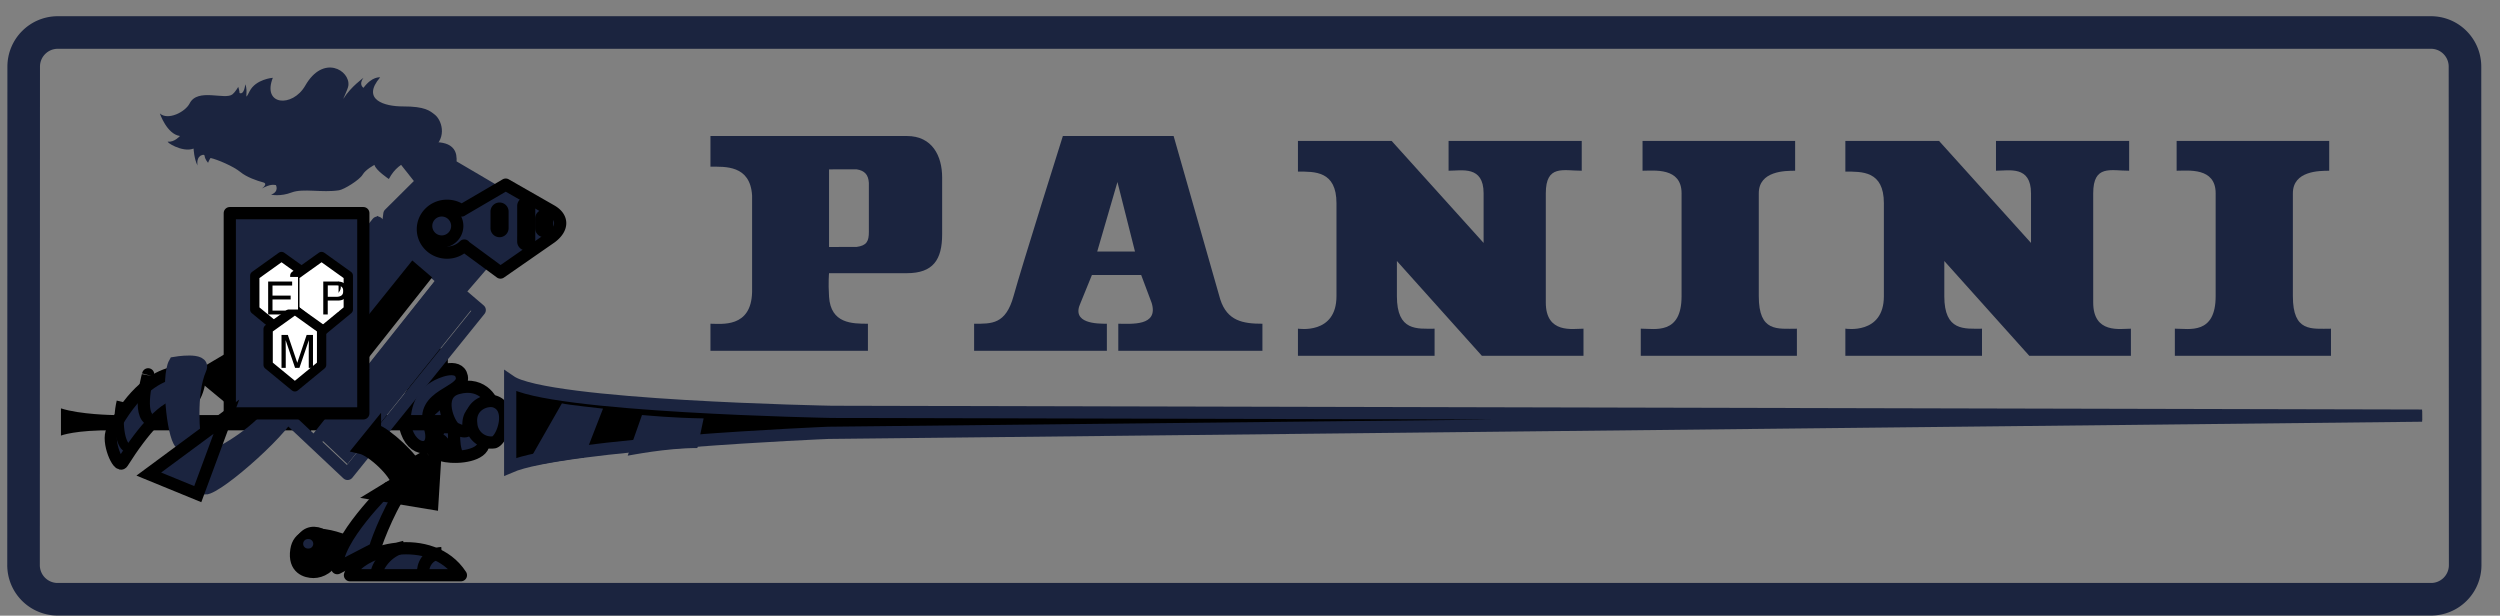 <svg width="134" height="33" viewBox="0 0 134 33" xmlns="http://www.w3.org/2000/svg"><rect x="0" y="0" width="134" height="33" fill="#808080" stroke="none"/><g id="Pages" stroke="none" stroke-width="1" fill="none" fill-rule="evenodd"><g id="Hp-v3" transform="translate(-585 -774)"><g id="panini" transform="matrix(1 0 0 -1 585.14 806.889)"><g id="g7875" transform="translate(.727 .715)" fill-rule="nonzero"><path d="M129.431 30.432c1.01 0 1.825-.82 1.825-1.83l.01-26.718c0-1.01-.818-1.83-1.827-1.83H2.22a1.828 1.828 0 0 0-1.825 1.83l.008 26.718c0 1.01.818 1.83 1.827 1.83h127.2z" id="path7877"/></g><g id="g7879" transform="translate(.727 .715)" stroke="#1B243F" stroke-linejoin="round" stroke-width="1.746"><path d="M129.431 30.432c1.01 0 1.825-.82 1.825-1.83l.01-26.718c0-1.01-.818-1.83-1.827-1.83H2.22a1.828 1.828 0 0 0-1.825 1.83l.008 26.718c0 1.01.818 1.83 1.827 1.83h127.2z" id="path7881"/></g><g id="g7883" transform="translate(10.03 10.732)" fill="#000" fill-rule="nonzero"><path id="path7885" d="m.625 2.057 2.253 1.33L2.853.214z"/></g><g id="g7887" transform="translate(10.03 10.732)" stroke="#000" stroke-width=".655"><path id="path7889" d="m.625 2.057 2.253 1.33L2.853.214z"/></g><g id="g7891" transform="translate(22.912 7.87)" fill="#1B243F" fill-rule="nonzero"><path d="M.625.626C1.137.446 2.468.5 2.8 1.036c.333.538-.587 1.076-.587 1.076l-1.408.383-.463-.74L.625.625z" id="path7893"/></g><g id="g7895" transform="translate(22.912 7.87)" stroke="#000" stroke-linejoin="round" stroke-width=".655"><path d="M.625.626C1.137.446 2.468.5 2.8 1.036c.333.538-.587 1.076-.587 1.076l-1.408.383-.463-.74L.625.625z" id="path7897"/></g><g id="g7903" transform="translate(21.48 7.155)" fill="#000" fill-rule="nonzero"><path d="M1.34 1.342c.327-.308.804-.333 1.064-.056.261.277.206.751-.121 1.06-.33.307-.807.332-1.065.055-.26-.278-.205-.752.122-1.06" id="path7905"/></g><g id="g7909" transform="translate(21.48 10.732)" fill="#1B243F" fill-rule="nonzero"><path id="path7911" d="M2.056 1.342V3.16L.98 1.83V.496z"/></g><g id="g7913" transform="translate(21.48 10.732)" stroke="#000" stroke-linejoin="round" stroke-width=".655"><path id="path7915" d="M2.056 1.342V3.16L.98 1.83V.496z"/></g><g id="g7917" transform="translate(22.196 9.301)" fill="#1B243F" fill-rule="nonzero"><path id="path7919" d="M2.056 2.773.493 1.364l.13-.64L2.208.67l.488.59z"/></g><g id="g7921" transform="translate(22.196 9.301)" stroke="#000" stroke-linejoin="round" stroke-width=".655"><path id="path7923" d="M2.056 2.773.493 1.364l.13-.64L2.208.67l.488.59z"/></g><g id="g7925" transform="translate(21.48 8.586)" fill="#1B243F" fill-rule="nonzero"><path d="M1.34 4.114c.41.255 1.638.768 1.793 0C3.311 3.221.847 3.191 1.418 1.4c.454-1.43-1-1.409-1.306 0-.138.624.05 2.024 1.228 2.714" id="path7927"/></g><g id="g7929" transform="translate(21.48 8.586)" stroke="#000" stroke-linejoin="round" stroke-width=".655"><path d="M1.34 4.114c.41.255 1.638.768 1.793 0C3.311 3.221.847 3.191 1.418 1.4c.454-1.43-1-1.409-1.306 0-.138.624.05 2.024 1.228 2.714z" id="path7931"/></g><g id="g7933" transform="translate(2.874 8.586)" fill="#000" fill-rule="nonzero"><path d="M24.863 2.057h-21.8s-1.793.025-2.81.358V.956s.776.308 2.81.28H24.96l-.097.821z" id="path7935"/></g><g id="g7937" transform="translate(10.746 6.44)" fill="#1B243F" fill-rule="nonzero"><path d="M.546 2.057c.784.205 3.025 1.766 3.25 2.612l.985-.05C4.759 3.773.816.263.098.263l.448 1.794z" id="path7939"/></g><g id="g7941" transform="translate(10.746 6.44)" stroke="#1B243F" stroke-width=".655"><path d="M.546 2.057c.784.205 3.025 1.766 3.25 2.612l.985-.05C4.759 3.773.816.263.098.263l.448 1.794z" id="path7943"/></g><g id="g7945" transform="translate(15.04 1.431)" fill="#1B243F" fill-rule="nonzero"><path d="M4.112 2.057C3.369 2.57.936 3.471.706 1.979.553.981 1.243.801 1.628.801c.383 0 .948.258.998.82.064.694.895.128 1.256.05.357-.074.23.386.23.386" id="path7947"/></g><g id="g7949" transform="translate(15.04 1.431)" stroke="#000" stroke-linejoin="round" stroke-width=".655"><path d="M4.112 2.057C3.369 2.57.936 3.471.706 1.979.553.981 1.243.801 1.628.801c.383 0 .948.258.998.82.064.694.895.128 1.256.05.357-.074.23.386.23.386z" id="path7951"/></g><g id="g7953" transform="translate(17.903 2.146)" fill="#1B243F" fill-rule="nonzero"><path d="M2.056 1.342c.077.41 1.05 2.791 1.613 3.227.563.435-.895.025-.895.025S-.12 1.802.033.29l2.023 1.05z" id="path7955"/></g><g id="g7957" transform="translate(17.903 2.146)" stroke="#000" stroke-linejoin="round" stroke-width=".655"><path d="M2.056 1.342c.077.41 1.05 2.791 1.613 3.227.563.435-.895.025-.895.025S-.12 1.802.033.29l2.023 1.05z" id="path7959"/></g><g id="g7965" transform="translate(22.912 9.301)" fill="#1B243F" fill-rule="nonzero"><path d="M1.34.626C1.035.78.287 2.44 1.468 2.778c1.435.41 1.979-.852 1.87-.974 0 0-1.355.178-1.28-1.075.025-.436-.48-.222-.718-.103" id="path7967"/></g><g id="g7969" transform="translate(22.912 9.301)" stroke="#000" stroke-linejoin="round" stroke-width=".655"><path d="M1.34.626C1.035.78.287 2.44 1.468 2.778c1.435.41 1.979-.852 1.87-.974 0 0-1.355.178-1.28-1.075.025-.436-.48-.222-.718-.103z" id="path7971"/></g><g id="g7973" transform="translate(24.343 8.586)" fill="#1B243F" fill-rule="nonzero"><path d="M2.056 2.773c-.438.158-1.408-.18-1.28-1.179a1.069 1.069 0 0 1 1.23-.998c.435.128 1.048 1.819.05 2.177" id="path7975"/></g><g id="g7977" transform="translate(24.343 8.586)" stroke="#000" stroke-linejoin="round" stroke-width=".655"><path d="M2.056 2.773c-.438.158-1.408-.18-1.28-1.179a1.069 1.069 0 0 1 1.23-.998c.435.128 1.048 1.819.05 2.177z" id="path7979"/></g><g id="g7981" transform="translate(20.05 17.172)" fill="#1B243F" fill-rule="nonzero"><path d="m4.345 0 1.337 1.55.668 3.922L3.953 6.88c0 .447.115.846-.76.892-.876.048-1.615-.704-1.615-.704l.853-1.08-1.75-1.739-.115-.937L4.345 0z" id="path7983"/></g><g id="g7985" transform="translate(20.05 17.172)" stroke="#1B243F" stroke-linejoin="round" stroke-width=".655"><path d="m4.345 0 1.337 1.55.668 3.922L3.953 6.88c0 .447.115.846-.76.892-.876.048-1.615-.704-1.615-.704l.853-1.08-1.75-1.739-.115-.937L4.345 0z" id="path7987"/></g><g id="g7989" transform="translate(22.196 17.887)" fill="#1B243F" fill-rule="nonzero"><path d="m2.54 1.828.01.013a1.302 1.302 0 0 0-.924-.38C.91 1.461.33 2.023.33 2.716c0 .695.58 1.257 1.296 1.257.292 0 .564-.094.78-.254H2.4l2.37 1.387 2.465-1.41c.61-.364.61-.933-.023-1.412L4.489.394 2.541 1.828z" id="path7991"/></g><g id="g7993" transform="translate(22.196 17.887)" stroke="#000" stroke-linejoin="round" stroke-width=".655"><path d="m2.54 1.828.01.013a1.302 1.302 0 0 0-.924-.38C.91 1.461.33 2.023.33 2.716c0 .695.58 1.257 1.296 1.257.292 0 .564-.094.78-.254H2.4l2.37 1.387 2.465-1.41c.61-.364.61-.933-.023-1.412L4.489.394 2.541 1.828z" id="path7995"/></g><g id="g7997" transform="translate(14.324 9.301)" fill="#000" fill-rule="nonzero"><path id="path7999" d="m8.965 9.055-1.724 1.45L.457 2.028 2.14.434z"/></g><g id="g8001" transform="translate(16.471 7.87)" fill="#1B243F" fill-rule="nonzero"><path id="path8003" d="m7.056 10.397 1.897-1.609L2.012.143.252 1.801z"/></g><g id="g8005" transform="translate(27.206 7.87)" fill="#000" fill-rule="nonzero"><path d="M0 0c2.848 1.228 17.047 1.819 17.047 1.819l85.43.923-85.238.202S1.964 3.227 0 4.586V0z" id="path8007"/></g><g id="g8009" transform="translate(27.206 7.87)" stroke="#000" stroke-width=".5"><path d="M0 0c2.848 1.228 17.047 1.819 17.047 1.819l85.43.923-85.238.202S1.964 3.227 0 4.586V0z" id="path8011"/></g><g id="g8013" transform="translate(27.922 7.155)" fill="#1B243F" fill-rule="nonzero"><path d="M2.056 4.114c.283-.078 1.998-.255 2.203-.283L3.234 1.195C3.004 1.245.263.732.11.707l1.946 3.407z" id="path8015"/></g><g id="g8017" transform="translate(32.931 7.87)" fill="#1B243F" fill-rule="nonzero"><path d="M1.34 2.773c.358-.025 1.588-.153 3.304-.18L4.31 1.005C2.596 1.001.753.618.573.596l.767 2.177z" id="path8019"/></g><g id="g8021" transform="translate(21.48 19.318)" stroke="#000" stroke-width=".655"><path d="M2.056.626a.833.833 0 1 1 0 1.666.833.833 0 1 1 0-1.666z" id="path8023"/></g><g id="g8025" transform="translate(12.893 7.155)" stroke="#1B243F" stroke-linejoin="round" stroke-width=".655"><path d="m7.199 13.799 5.482-4.685L5.597.332.36 5.26 7.2 13.8zm3.566-3.026L3.804 2.017m5.215 10.221L2.082 3.601" id="path8027"/></g><path d="M24.306 10.24c-.163-.217-.18-1.608.186-1.877" id="path7901" stroke="#000" stroke-width=".655" stroke-linejoin="round"/><g id="g8029" transform="translate(12.893 10.732)" fill="#1B243F" fill-rule="nonzero"><path id="path8031" d="m8.965 9.055-1.77 1.529L.488 2.178 2.18.577z"/></g><path id="path8033" stroke="#000" stroke-width=".655" fill="#1B243F" fill-rule="nonzero" stroke-linejoin="round" d="M19.334 21.465h-7.157V10.732h7.157z"/><g id="g8059" transform="translate(27.206 19.318)" fill="#000" fill-rule="nonzero"><path d="M2.056 1.342a.235.235 0 1 0-.471 0v.512a.235.235 0 1 0 .47 0v-.512z" id="path8061"/></g><g id="g8063" transform="translate(27.206 19.318)" stroke="#000" stroke-width=".5"><path d="M2.056 1.342a.235.235 0 1 0-.471 0v.512a.235.235 0 1 0 .47 0v-.512z" id="path8065"/></g><g id="g8067" transform="translate(26.49 19.318)" fill="#000" fill-rule="nonzero"><path d="M1.34.626a.235.235 0 1 1 .471 0v1.905a.235.235 0 1 1-.47 0V.626z" id="path8069"/></g><g id="g8071" transform="translate(26.49 19.318)" stroke="#000" stroke-width=".5"><path d="M1.34.626a.235.235 0 1 1 .471 0v1.905a.235.235 0 1 1-.47 0V.626z" id="path8073"/></g><g id="g8075" transform="translate(25.06 19.318)" fill="#000" fill-rule="nonzero"><path d="M1.34 1.342a.235.235 0 1 1 .471 0v.89a.235.235 0 1 1-.47 0v-.89z" id="path8077"/></g><g id="g8079" transform="translate(25.06 19.318)" stroke="#000" stroke-width=".5"><path d="M1.34 1.342a.235.235 0 1 1 .471 0v.89a.235.235 0 1 1-.47 0v-.89z" id="path8081"/></g><g id="g8083" transform="translate(12.893 15.025)" fill="#FFF" fill-rule="nonzero"><path id="path8085" d="M2.056 4.114.623 3.088V1.27L2.056.091 3.489 1.27v1.82z"/></g><g id="g8087" transform="translate(12.893 15.025)" stroke="#000" stroke-linejoin="round" stroke-width=".5"><path id="path8089" d="M2.056 4.114.623 3.088V1.27L2.056.091 3.489 1.27v1.82z"/></g><g id="g8091" transform="translate(15.04 15.025)" fill="#FFF" fill-rule="nonzero"><path id="path8093" d="m2.056 4.114 1.433-1.026V1.27L2.056.091.623 1.27v1.82z"/></g><g id="g8095" transform="translate(15.04 15.025)" stroke="#000" stroke-linejoin="round" stroke-width=".5"><path id="path8097" d="m2.056 4.114 1.433-1.026V1.27L2.056.091.623 1.27v1.82z"/></g><g id="g8099" transform="translate(13.609 11.448)" fill="#FFF" fill-rule="nonzero"><path id="path8101" d="m2.056 4.83 1.433-1.026V1.885L2.056.707.623 1.885v1.919z"/></g><g id="g8103" transform="translate(13.609 11.448)" stroke="#000" stroke-linejoin="round" stroke-width=".5"><path id="path8105" d="m2.056 4.83 1.433-1.026V1.885L2.056.707.623 1.885v1.919z"/></g><g id="g8107" transform="translate(13.609 15.025)" fill="#000" fill-rule="nonzero"><path id="path8109" d="M2.056 1.342H.806v1.472h1.233v-.175H1.036v-.452h.926V2.01h-.926v-.491h1.02z"/></g><g id="g8111" transform="translate(16.471 16.456)" fill="#000" fill-rule="nonzero"><path d="M.625 0H.397v1.472h.76c.313 0 .501-.174.501-.413 0-.205-.133-.438-.501-.438H.625V0zm0 .793h.454c.205 0 .344.064.344.263 0 .186-.144.247-.336.247H.625v-.51z" id="path8113"/></g><g id="g8115" transform="translate(14.324 12.163)" fill="#000" fill-rule="nonzero"><path d="M2.056 1.342v.87c0 .042.005.23.005.366h-.005l-.477-1.236h-.224L.878 2.575H.872c0-.133.006-.321.006-.363v-.87H.656v1.472h.327l.483-1.245h.005l.482 1.245h.325V1.342h-.222z" id="path8117"/></g><g id="g8119" transform="translate(18.618 5.724)" fill="#000" fill-rule="nonzero"><path d="M1.34 4.114c.615-.18 2.101-1.589 2.229-2.102l.997.591L4.414.169 1.468.657l1.05.64c-.025.485-1.28 1.716-1.945 1.869l.767.948z" id="path8121"/></g><g id="g8123" transform="translate(18.618 5.724)" stroke="#000" stroke-width=".655"><path d="M1.34 4.114c.615-.18 2.101-1.589 2.229-2.102l.997.591L4.414.169 1.468.657l1.05.64c-.025.485-1.28 1.716-1.945 1.869l.767.948z" id="path8125"/></g><g id="g8127" transform="translate(20.05 6.44)" fill="#009EE3" fill-rule="nonzero" stroke="#000" stroke-width=".655"><path id="path8129" d="m2.772 2.057-1.614-.923"/></g><g id="g8131" transform="translate(18.618 .715)" fill="#1B243F" fill-rule="nonzero"><path d="M0 1.342h5.947C4.377 3.748.392 2.725 0 1.342" id="path8133"/></g><g id="g8135" transform="translate(18.618 .715)" stroke="#000" stroke-linejoin="round" stroke-width=".655"><path d="M0 1.342h5.947C4.377 3.748.392 2.725 0 1.342z" id="path8137"/></g><g id="g8139" transform="translate(20.05 2.146)" stroke="#000" stroke-linejoin="round" stroke-width=".655"><path d="M0 0c0 .333.513 1.228 1.486 1.433M2.483 0c-.025.41.205 1.05 1 1.1" id="path8141"/></g><g id="g8143" transform="translate(15.04 1.431)" fill="#000" fill-rule="nonzero"><path d="M1.34 1.342c.469-.27 1.012-.13 1.247.277.233.407.042.854-.426 1.123-.469.269-.91.183-1.142-.228-.236-.407-.147-.904.321-1.172" id="path8145"/></g><g id="g8147" transform="translate(15.04 1.431)" stroke="#000" stroke-linejoin="round" stroke-width=".655"><path d="M1.34 1.342c.469-.27 1.012-.13 1.247.277.233.407.042.854-.426 1.123-.469.269-.91.183-1.142-.228-.236-.407-.147-.904.321-1.172z" id="path8149"/></g><g id="g8151" transform="translate(14.324 2.146)" fill="#1B243F" fill-rule="nonzero"><path d="M2.056 1.342a.254.254 0 1 1 0 .507.254.254 0 1 1 0-.507" id="path8153"/></g><g id="g8157" transform="translate(5.737 7.87)" fill="#1B243F" fill-rule="nonzero"><path d="M4.85 4.929S2.377 6.156.146 1.947C-.17 1.353.476-.111.684.217c1.118 1.774 2.328 3.14 3.135 3.095C4.782 3.258 4.85 4.93 4.85 4.93" id="path8159"/></g><g id="g8161" transform="translate(5.737 7.87)" stroke="#000" stroke-width=".655"><path d="M4.85 4.929S2.377 6.156.146 1.947C-.17 1.353.476-.111.684.217c1.118 1.774 2.328 3.14 3.135 3.095C4.782 3.258 4.85 4.93 4.85 4.93z" id="path8163"/></g><g id="g8165" transform="translate(7.884 8.586)" fill="#1B243F" fill-rule="nonzero"><path d="M1.34 4.852c-.41-.718-.119-3.85.308-4.304l.768.223s-.308 2.378.307 3.768c.263.597-1.383.313-1.383.313" id="path8167"/></g><g id="g8169" transform="translate(7.884 8.586)" stroke="#1B243F" stroke-width=".655"><path d="M1.34 4.852c-.41-.718-.119-3.85.308-4.304l.768.223s-.308 2.378.307 3.768c.263.597-1.383.313-1.383.313z" id="path8171"/></g><g id="g8173" transform="translate(5.737 10.017)" stroke="#000" stroke-width=".655"><path d="M2.056 2.773c.091.346-.588-1.91.05-2.357" id="path8175"/></g><g id="g8177" transform="translate(5.02 8.586)" stroke="#000" stroke-width=".5"><path d="M1.34 2.773c-.258-1.068-.05-2.321.308-2.46" id="path8179"/></g><g id="g8181" transform="translate(7.168 5.724)" fill="#1B243F" fill-rule="nonzero"><path id="path8183" d="M4.827 4.83.667 1.755 3.292.679z"/></g><g id="g8185" transform="translate(7.168 5.724)" stroke="#000" stroke-width=".655"><path id="path8187" d="M4.827 4.83.667 1.755 3.292.679z"/></g><g id="g8189" transform="translate(7.884 22.18)" fill="#1B243F" fill-rule="nonzero"><path d="M12.047 1.87c.068-.29.772-.756.772-.756.612 1.164 1.606.998 2.348 1.608.823.673.447 1.583.119 1.837-.267.21-.518.449-1.72.446-.958-.002-2.248.348-1.214 1.558 0 0-.425.07-.892-.56 0 0-.282.164 0 .537 0 0-.681-.489-1.057-1.093-.117-.19.219.463.246.673.105.816-1.341 1.696-2.311 0-.681-1.188-2.325-1.072-1.738.42 0 0-.915-.07-1.245-.723-.328-.65-.053-.002-.234.373 0 0-.046-.582-.305-.466 0 0 0 .118-.07.327 0 0-.163-.28-.306-.395-.396-.328-1.872.358-2.299-.49C1.905 4.702.967 4.235.543 4.63c0 0 .376-1.117 1.08-1.21 0 0-.305-.343-.633-.302-.188.022.745-.61 1.362-.373 0 0 .023-.537.21-.91 0 .002-.07.35.14.514.036.025.23.123.242.002.018-.189.185-.368.185-.368.044.132.133.258.133.258.358-.079 1.224-.442 1.6-.754.328-.272.894-.469 1.222-.555.282-.075-.071-.327-.071-.327.47.252.63.196.752.184 0 0 .188-.35-.26-.514 0 0 .494-.116 1.103.118.613.232 1.621-.025 2.536.116.27.04 1.102.552 1.268.837.165.282.635.524.635.524" id="path8191"/></g><g id="g8193" transform="translate(7.884 22.18)"><path d="M12.047 1.87c.068-.29.772-.756.772-.756.612 1.164 1.606.998 2.348 1.608.823.673.447 1.583.119 1.837-.267.21-.518.449-1.72.446-.958-.002-2.248.348-1.214 1.558 0 0-.425.07-.892-.56 0 0-.282.164 0 .537 0 0-.681-.489-1.057-1.093-.117-.19.219.463.246.673.105.816-1.341 1.696-2.311 0-.681-1.188-2.325-1.072-1.738.42 0 0-.915-.07-1.245-.723-.328-.65-.053-.002-.234.373 0 0-.046-.582-.305-.466 0 0 0 .118-.07.327 0 0-.163-.28-.306-.395-.396-.328-1.872.358-2.299-.49C1.905 4.702.967 4.235.543 4.63c0 0 .376-1.117 1.08-1.21 0 0-.305-.343-.633-.302-.188.022.745-.61 1.362-.373 0 0 .023-.537.21-.91 0 .002-.07.35.14.514.036.025.23.123.242.002.018-.189.185-.368.185-.368.044.132.133.258.133.258.358-.079 1.224-.442 1.6-.754.328-.272.894-.469 1.222-.555.282-.075-.071-.327-.071-.327.47.252.63.196.752.184 0 0 .188-.35-.26-.514 0 0 .494-.116 1.103.118.613.232 1.621-.025 2.536.116.27.04 1.102.552 1.268.837.165.282.635.524.635.524z" id="path8195"/></g><g id="g8197" transform="translate(37.94 13.594)" fill="#1B243F" fill-rule="nonzero"><path d="M0 1.943c.583 0 2.185-.241 2.232 1.694v5.177C2.135 10.458.777 10.36 0 10.36v1.645h10.529c1.357 0 1.89-1.064 1.89-2.226V6.732c0-1.354-.483-2.08-1.89-2.08H6.357s-.05-.484 0-1.259c.089-1.448 1.244-1.45 2.084-1.45V.493H0v1.45zm8.491 4.936v2.613c-.026.44-.228.657-.648.725H6.357v-4.16l1.475.002c.55.076.66.304.66.82" id="path8199"/></g><g id="g8201" transform="translate(37.94 13.594)"><path d="M0 1.943c.583 0 2.185-.241 2.232 1.694v5.177C2.135 10.458.777 10.36 0 10.36v1.645h10.529c1.357 0 1.89-1.064 1.89-2.226V6.732c0-1.354-.483-2.08-1.89-2.08H6.357s-.05-.484 0-1.259c.089-1.448 1.244-1.45 2.084-1.45V.493H0v1.45zm8.491 4.936v2.613c-.026.44-.228.657-.648.725H6.357v-4.16l1.475.002c.55.076.66.304.66.82z" id="path8203"/></g><g id="g8205" transform="translate(51.538 13.594)" fill="#1B243F" fill-rule="nonzero"><path d="M7.65 1.943V.493H.534v1.45c.941 0 1.696-.047 2.12 1.5.425 1.548 2.638 8.563 2.638 8.563h5.936l2.5-8.757c.374-1.162 1.223-1.306 2.26-1.306V.493H8.262v1.45c.707 0 2.168-.144 1.79 1.113l-.563 1.5h-2.64l-.611-1.5c-.52-1.113.895-1.113 1.412-1.113m-.517 3.87h2.024l-.94 3.726-1.084-3.726z" id="path8207"/></g><g id="g8209" transform="translate(51.538 13.594)"><path d="M7.65 1.943V.493H.534v1.45c.941 0 1.696-.047 2.12 1.5.425 1.548 2.638 8.563 2.638 8.563h5.936l2.5-8.757c.374-1.162 1.223-1.306 2.26-1.306V.493H8.262v1.45c.707 0 2.168-.144 1.79 1.113l-.563 1.5h-2.64l-.611-1.5c-.52-1.113.895-1.113 1.412-1.113zm-.518 3.87h2.024l-.94 3.726-1.084-3.726z" id="path8211"/></g><g id="g8213" transform="translate(69.43 13.594)" fill="#1B243F" fill-rule="nonzero"><path d="M0 11.741v-1.644c.892 0 2.065.047 2.065-1.695V3.42C2.065 1.338 0 1.68 0 1.68V.224h7.324v1.453c-.94 0-2.02-.147-2.02 1.741v1.886L9.858.225h5.447v1.453c-.564 0-2.02-.29-2.02 1.401v5.855c0 1.55.94 1.21 1.926 1.21v1.597H8.074v-1.597c.704 0 1.877.29 1.877-1.21v-2.66L5.023 11.74H0z" id="path8215"/></g><g id="g8217" transform="translate(69.43 13.594)"><path d="M0 11.741v-1.644c.892 0 2.065.047 2.065-1.695V3.42C2.065 1.338 0 1.68 0 1.68V.224h7.324v1.453c-.94 0-2.02-.147-2.02 1.741v1.886L9.858.225h5.447v1.453c-.564 0-2.02-.29-2.02 1.401v5.855c0 1.55.94 1.21 1.926 1.21v1.597H8.074v-1.597c.704 0 1.877.29 1.877-1.21v-2.66L5.023 11.74H0z" id="path8219"/></g><g id="g8221" transform="translate(87.32 13.594)" fill="#1B243F" fill-rule="nonzero"><path d="M.58 11.741v-1.597c.618 0 2.092.193 2.092-1.21V3.419c0-2.081-1.425-1.74-2.187-1.74V.224h8.369v1.453c-1.045 0-2.043-.194-2.043 1.741v5.515c0 1.21 1.425 1.21 1.948 1.21v1.597H.58z" id="path8223"/></g><g id="g8225" transform="translate(87.32 13.594)"><path d="M.58 11.741v-1.597c.618 0 2.092.193 2.092-1.21V3.419c0-2.081-1.425-1.74-2.187-1.74V.224h8.369v1.453c-1.045 0-2.043-.194-2.043 1.741v5.515c0 1.21 1.425 1.21 1.948 1.21v1.597H.58z" id="path8227"/></g><g id="g8229" transform="translate(98.771 13.594)" fill="#1B243F" fill-rule="nonzero"><path d="M0 11.741v-1.644c.892 0 2.065.047 2.065-1.695V3.42C2.065 1.338 0 1.68 0 1.68V.224h7.324v1.453c-.94 0-2.02-.147-2.02 1.741v1.886L9.858.225h5.447v1.453c-.564 0-2.02-.29-2.02 1.401v5.855c0 1.55.94 1.21 1.926 1.21v1.597H8.074v-1.597c.704 0 1.877.29 1.877-1.21v-2.66L5.023 11.74H0z" id="path8231"/></g><g id="g8233" transform="translate(98.771 13.594)"><path d="M0 11.741v-1.644c.892 0 2.065.047 2.065-1.695V3.42C2.065 1.338 0 1.68 0 1.68V.224h7.324v1.453c-.94 0-2.02-.147-2.02 1.741v1.886L9.858.225h5.447v1.453c-.564 0-2.02-.29-2.02 1.401v5.855c0 1.55.94 1.21 1.926 1.21v1.597H8.074v-1.597c.704 0 1.877.29 1.877-1.21v-2.66L5.023 11.74H0z" id="path8235"/></g><g id="g8237" transform="translate(115.947 13.594)" fill="#1B243F" fill-rule="nonzero"><path d="M.58 11.741v-1.597c.618 0 2.092.193 2.092-1.21V3.419c0-2.081-1.425-1.74-2.187-1.74V.224h8.369v1.453c-1.045 0-2.043-.194-2.043 1.741v5.515c0 1.21 1.425 1.21 1.948 1.21v1.597H.58z" id="path8239"/></g><g id="g8241" transform="translate(115.947 13.594)"><path d="M.58 11.741v-1.597c.618 0 2.092.193 2.092-1.21V3.419c0-2.081-1.425-1.74-2.187-1.74V.224h8.369v1.453c-1.045 0-2.043-.194-2.043 1.741v5.515c0 1.21 1.425 1.21 1.948 1.21v1.597H.58z" id="path8243"/></g><g id="g8245" transform="translate(27.206 7.87)" stroke="#1B243F" stroke-width=".655"><path d="M0 0c2.848 1.228 17.047 1.819 17.047 1.819l85.43.923-85.238.202S1.964 3.227 0 4.586V0z" id="path8247"/></g><path id="path8249" fill="#FFF" fill-rule="nonzero" d="M15.833 18.045h-1.586v-1.746h1.586z"/><path id="path8251" fill="#FFF" fill-rule="nonzero" d="M18.007 18.15h-1.64v-1.957h1.64z"/><path id="path8253" fill="#FFF" fill-rule="nonzero" d="M16.76 15.155h-2.01v-1.69h2.01z"/><g id="g8255" transform="translate(12.893 15.025)" fill="#000" fill-rule="nonzero"><path id="path8257" d="M1.34 2.773h1.286v-.214H1.573v-.538h.973v-.208h-.973v-.596H2.64V1.01h-1.3z"/></g><g id="g8259" transform="translate(17.187 15.74)" fill="#000" fill-rule="nonzero"><path d="M0 2.057h.79c.155 0 .28-.044.377-.133a.479.479 0 0 0 .144-.372.541.541 0 0 0-.128-.36C1.098 1.089.964 1.04.79 1.04H.24V.294H0v1.763zm.926-.247a.506.506 0 0 1-.214.04h-.47v-.61h.47c.106 0 .192.024.258.068.067.045.1.125.1.242 0 .127-.047.216-.144.26" id="path8261"/></g><g id="g8263" transform="translate(14.324 12.163)" fill="#000" fill-rule="nonzero"><path d="M.625 2.773h.34L1.47 1.28l.502 1.492h.34V1.009h-.227v1.04c0 .036 0 .097.003.18.003.083.003.172.003.266L1.586 1.01h-.235L.846 2.495v-.052c0-.045 0-.111.003-.197.003-.089.003-.156.003-.197v-1.04H.625v1.764z" id="path8265"/></g></g></g></g></svg>